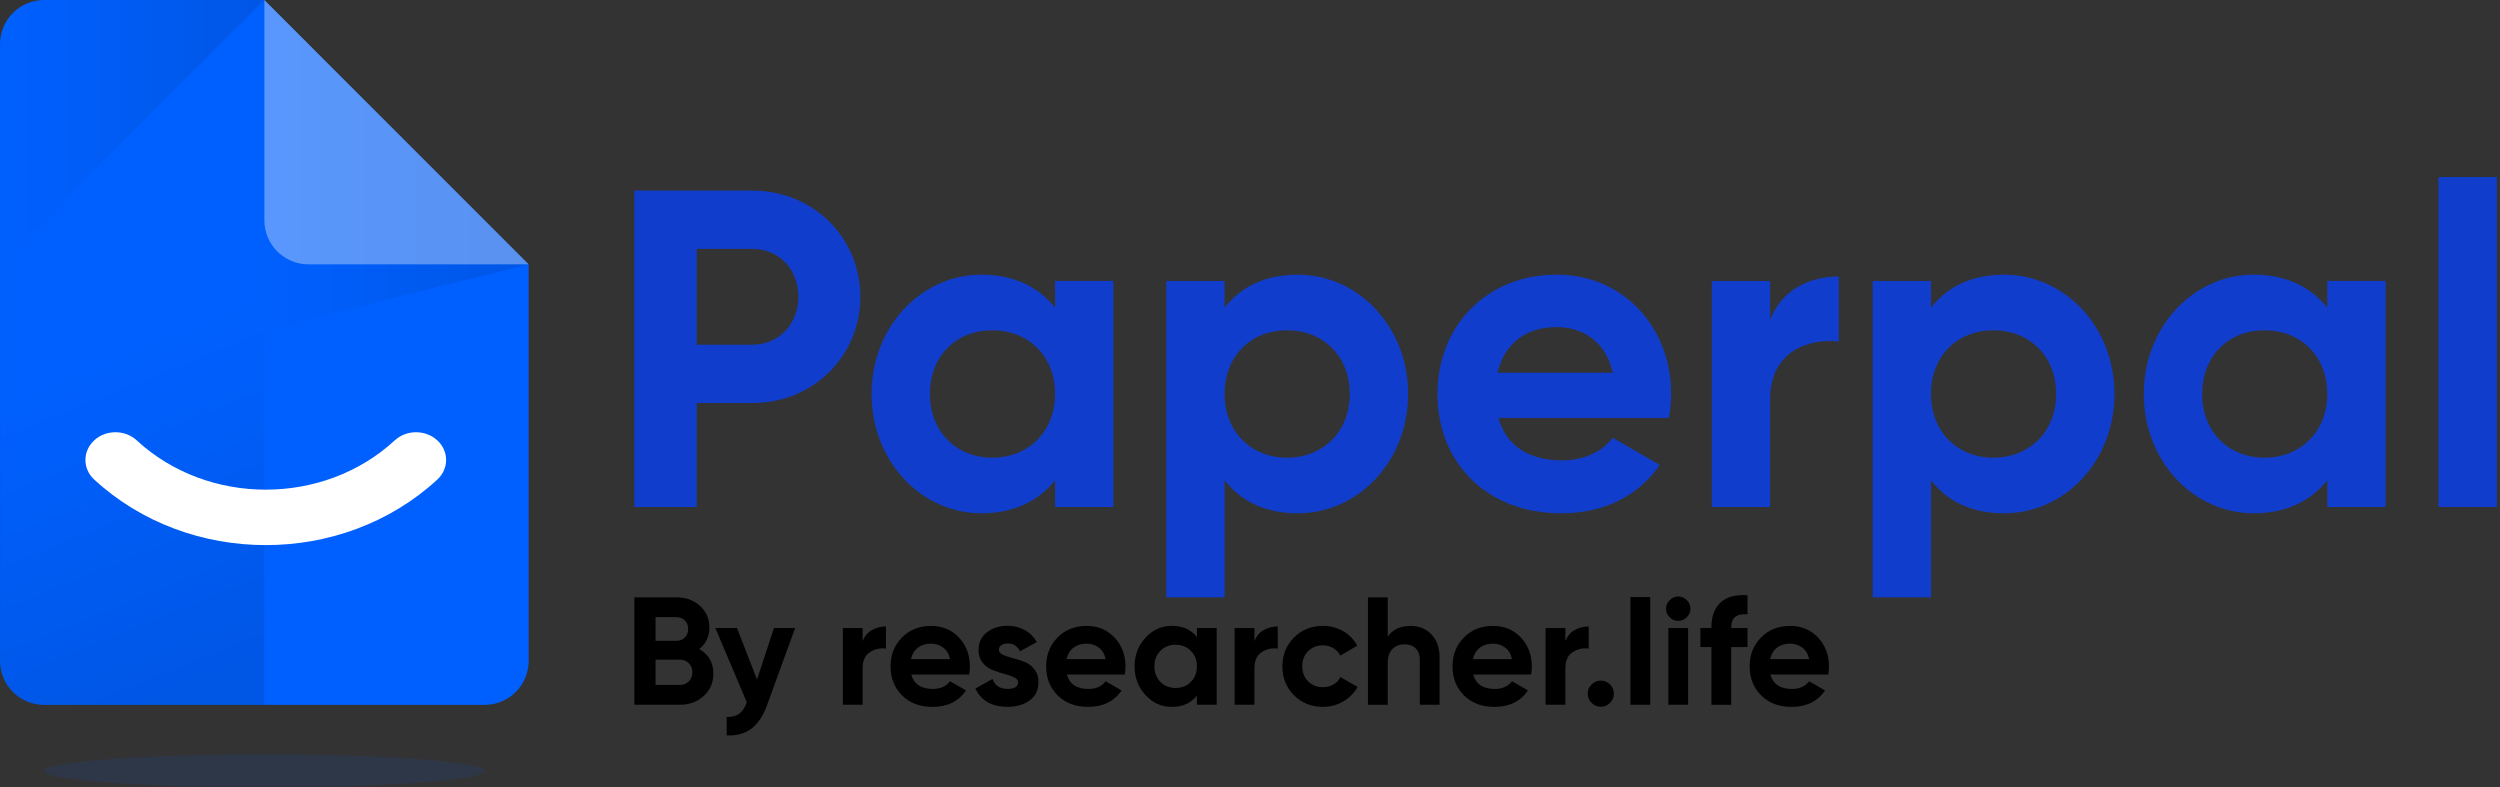 <svg width="127" height="40" viewBox="0 0 127 40" fill="none" xmlns="http://www.w3.org/2000/svg">
<rect x="0" y="0" width="127" height="40" fill="#333333" stroke="none"/>
<path opacity="0.1" d="M13.428 40C19.607 40 24.616 39.625 24.616 39.161C24.616 38.698 19.607 38.323 13.428 38.323C7.249 38.323 2.24 38.698 2.24 39.161C2.24 39.625 7.249 40 13.428 40Z" fill="#0060FF"/>
<path fill-rule="evenodd" clip-rule="evenodd" d="M2.24 0H13.428L26.856 13.428V33.569C26.856 34.806 25.853 35.807 24.619 35.807H2.24C1.003 35.807 0.002 34.804 0.002 33.569V2.238C0.002 1.001 1.005 0 2.24 0V0Z" fill="#0060FF"/>
<g opacity="0.1">
<path fill-rule="evenodd" clip-rule="evenodd" d="M2.24 0H13.428V35.805H2.24C1.003 35.805 0.002 34.802 0.002 33.567V2.238C0.002 1.001 1.005 0 2.24 0V0Z" fill="url(#paint0_linear_733_1620)"/>
<path fill-rule="evenodd" clip-rule="evenodd" d="M13.428 0L26.856 13.426L13.428 16.783V0Z" fill="url(#paint1_linear_733_1620)"/>
<path fill-rule="evenodd" clip-rule="evenodd" d="M2.24 0H13.428L0 13.428V2.24C0 1.003 1.003 0.002 2.238 0.002L2.24 0Z" fill="url(#paint2_linear_733_1620)"/>
</g>
<path opacity="0.35" fill-rule="evenodd" clip-rule="evenodd" d="M13.428 0L26.856 13.428H15.668C14.431 13.428 13.43 12.425 13.43 11.191V0.002L13.428 0Z" fill="white"/>
<path d="M4.785 22.37C5.381 21.82 6.348 21.82 6.945 22.37C10.565 25.71 16.435 25.71 20.055 22.37C20.651 21.82 21.618 21.82 22.215 22.37C22.811 22.92 22.811 23.812 22.215 24.362C17.402 28.801 9.6 28.801 4.787 24.362C4.191 23.812 4.191 22.92 4.787 22.37H4.785Z" fill="white"/>
<path d="M35.523 32.971C36.001 33.247 36.239 33.662 36.239 34.218C36.239 34.682 36.075 35.059 35.748 35.356C35.421 35.653 35.019 35.801 34.541 35.801H32.227V30.346H34.378C34.846 30.346 35.24 30.489 35.558 30.778C35.877 31.066 36.037 31.433 36.037 31.88C36.037 32.326 35.866 32.695 35.523 32.971ZM34.376 31.351H33.302V32.552H34.376C34.543 32.552 34.682 32.495 34.794 32.381C34.905 32.267 34.96 32.124 34.96 31.953C34.96 31.783 34.905 31.639 34.796 31.526C34.686 31.412 34.547 31.355 34.374 31.355L34.376 31.351ZM34.541 34.796C34.722 34.796 34.874 34.735 34.994 34.612C35.114 34.49 35.173 34.336 35.173 34.149C35.173 33.961 35.114 33.816 34.994 33.694C34.874 33.572 34.724 33.51 34.541 33.51H33.302V34.796H34.541Z" fill="black"/>
<path d="M39.317 31.903H40.392L38.972 35.805C38.77 36.361 38.5 36.766 38.167 37.019C37.832 37.271 37.415 37.383 36.917 37.358V36.422C37.187 36.426 37.402 36.37 37.56 36.252C37.718 36.132 37.844 35.94 37.937 35.674L36.34 31.903H37.44L38.456 34.522L39.317 31.903Z" fill="black"/>
<path d="M43.822 32.573C43.915 32.324 44.071 32.137 44.286 32.012C44.501 31.888 44.741 31.825 45.006 31.825V32.948C44.699 32.912 44.425 32.973 44.185 33.135C43.942 33.295 43.822 33.563 43.822 33.938V35.801H42.817V31.905H43.822V32.575V32.573Z" fill="black"/>
<path d="M46.292 34.265C46.426 34.754 46.793 34.998 47.392 34.998C47.775 34.998 48.066 34.867 48.264 34.608L49.075 35.076C48.691 35.632 48.125 35.91 47.377 35.91C46.732 35.91 46.216 35.716 45.826 35.327C45.436 34.937 45.242 34.446 45.242 33.854C45.242 33.262 45.434 32.777 45.82 32.385C46.203 31.993 46.698 31.797 47.301 31.797C47.872 31.797 48.344 31.995 48.715 32.389C49.086 32.783 49.271 33.272 49.271 33.854C49.271 33.984 49.258 34.121 49.231 34.267H46.294L46.292 34.265ZM46.277 33.485H48.264C48.207 33.22 48.089 33.024 47.91 32.893C47.731 32.762 47.526 32.697 47.299 32.697C47.029 32.697 46.806 32.767 46.629 32.904C46.452 33.041 46.336 33.234 46.277 33.485Z" fill="black"/>
<path d="M50.742 33.011C50.742 33.114 50.811 33.199 50.948 33.264C51.085 33.329 51.254 33.386 51.452 33.434C51.65 33.483 51.846 33.546 52.044 33.622C52.242 33.698 52.408 33.824 52.547 33.999C52.684 34.176 52.754 34.397 52.754 34.661C52.754 35.061 52.604 35.369 52.305 35.584C52.006 35.799 51.633 35.906 51.186 35.906C50.386 35.906 49.84 35.596 49.549 34.979L50.421 34.488C50.535 34.825 50.79 34.994 51.184 34.994C51.542 34.994 51.721 34.882 51.721 34.659C51.721 34.556 51.652 34.471 51.515 34.406C51.378 34.34 51.209 34.282 51.011 34.231C50.813 34.178 50.617 34.115 50.419 34.035C50.221 33.957 50.055 33.835 49.916 33.664C49.779 33.496 49.709 33.283 49.709 33.03C49.709 32.647 49.85 32.343 50.135 32.122C50.417 31.901 50.769 31.791 51.191 31.791C51.507 31.791 51.795 31.863 52.056 32.006C52.316 32.149 52.522 32.354 52.672 32.617L51.814 33.085C51.69 32.819 51.481 32.687 51.191 32.687C51.06 32.687 50.952 32.716 50.868 32.773C50.784 32.83 50.74 32.908 50.74 33.007L50.742 33.011Z" fill="black"/>
<path d="M54.195 34.265C54.33 34.754 54.697 34.998 55.295 34.998C55.678 34.998 55.969 34.867 56.167 34.608L56.978 35.076C56.595 35.632 56.028 35.91 55.28 35.91C54.635 35.91 54.119 35.716 53.729 35.327C53.34 34.937 53.146 34.446 53.146 33.854C53.146 33.262 53.337 32.777 53.723 32.385C54.107 31.993 54.602 31.797 55.204 31.797C55.775 31.797 56.247 31.995 56.618 32.389C56.989 32.783 57.174 33.272 57.174 33.854C57.174 33.984 57.162 34.121 57.134 34.267H54.197L54.195 34.265ZM54.18 33.485H56.167C56.11 33.22 55.992 33.024 55.813 32.893C55.634 32.762 55.43 32.697 55.202 32.697C54.932 32.697 54.709 32.767 54.532 32.904C54.355 33.041 54.239 33.234 54.18 33.485Z" fill="black"/>
<path d="M60.803 31.903H61.808V35.799H60.803V35.339C60.502 35.718 60.078 35.908 59.532 35.908C58.986 35.908 58.567 35.71 58.196 35.312C57.825 34.914 57.638 34.427 57.638 33.852C57.638 33.276 57.823 32.788 58.196 32.389C58.567 31.991 59.014 31.793 59.532 31.793C60.078 31.793 60.502 31.983 60.803 32.362V31.903ZM58.949 34.642C59.151 34.846 59.408 34.949 59.72 34.949C60.032 34.949 60.291 34.846 60.495 34.642C60.7 34.437 60.803 34.174 60.803 33.852C60.803 33.529 60.7 33.266 60.495 33.062C60.291 32.857 60.032 32.754 59.72 32.754C59.408 32.754 59.151 32.857 58.949 33.062C58.746 33.266 58.645 33.531 58.645 33.852C58.645 34.172 58.746 34.437 58.949 34.642Z" fill="black"/>
<path d="M63.725 32.573C63.818 32.324 63.974 32.137 64.189 32.012C64.404 31.888 64.644 31.825 64.909 31.825V32.948C64.602 32.912 64.328 32.973 64.088 33.135C63.845 33.295 63.725 33.563 63.725 33.938V35.801H62.72V31.905H63.725V32.575V32.573Z" fill="black"/>
<path d="M67.202 35.908C66.614 35.908 66.125 35.71 65.733 35.316C65.341 34.922 65.145 34.433 65.145 33.852C65.145 33.27 65.341 32.781 65.733 32.387C66.125 31.993 66.614 31.795 67.202 31.795C67.581 31.795 67.927 31.886 68.239 32.067C68.55 32.248 68.786 32.493 68.949 32.8L68.085 33.306C68.007 33.146 67.889 33.017 67.731 32.925C67.573 32.832 67.394 32.783 67.198 32.783C66.896 32.783 66.648 32.885 66.45 33.083C66.252 33.283 66.153 33.538 66.153 33.85C66.153 34.161 66.252 34.41 66.45 34.61C66.648 34.81 66.896 34.909 67.198 34.909C67.4 34.909 67.581 34.863 67.739 34.773C67.897 34.682 68.015 34.555 68.093 34.395L68.965 34.895C68.795 35.202 68.552 35.447 68.241 35.632C67.929 35.816 67.583 35.908 67.204 35.908H67.202Z" fill="black"/>
<path d="M71.658 31.795C72.084 31.795 72.436 31.939 72.714 32.223C72.992 32.51 73.131 32.904 73.131 33.407V35.801H72.126V33.533C72.126 33.274 72.056 33.074 71.915 32.937C71.774 32.8 71.589 32.731 71.355 32.731C71.096 32.731 70.887 32.811 70.731 32.973C70.575 33.133 70.497 33.376 70.497 33.698V35.803H69.492V30.348H70.497V32.343C70.742 31.981 71.129 31.797 71.658 31.797V31.795Z" fill="black"/>
<path d="M74.838 34.265C74.973 34.754 75.339 34.998 75.938 34.998C76.321 34.998 76.612 34.867 76.81 34.608L77.621 35.076C77.238 35.632 76.671 35.91 75.923 35.91C75.278 35.91 74.762 35.716 74.372 35.327C73.982 34.937 73.788 34.446 73.788 33.854C73.788 33.262 73.98 32.777 74.366 32.385C74.749 31.993 75.244 31.797 75.847 31.797C76.418 31.797 76.89 31.995 77.261 32.389C77.632 32.783 77.817 33.272 77.817 33.854C77.817 33.984 77.805 34.121 77.777 34.267H74.84L74.838 34.265ZM74.823 33.485H76.81C76.753 33.22 76.635 33.024 76.456 32.893C76.277 32.762 76.073 32.697 75.845 32.697C75.575 32.697 75.352 32.767 75.175 32.904C74.998 33.041 74.882 33.234 74.823 33.485Z" fill="black"/>
<path d="M79.522 32.573C79.614 32.324 79.77 32.137 79.985 32.012C80.2 31.888 80.44 31.825 80.706 31.825V32.948C80.398 32.912 80.124 32.973 79.884 33.135C79.642 33.295 79.522 33.563 79.522 33.938V35.801H78.517V31.905H79.522V32.575V32.573Z" fill="black"/>
<path d="M81.789 35.706C81.658 35.837 81.502 35.902 81.321 35.902C81.14 35.902 80.984 35.837 80.853 35.706C80.723 35.575 80.657 35.419 80.657 35.238C80.657 35.057 80.723 34.901 80.853 34.77C80.984 34.64 81.14 34.574 81.321 34.574C81.502 34.574 81.658 34.64 81.789 34.77C81.919 34.901 81.985 35.057 81.985 35.238C81.985 35.419 81.919 35.575 81.789 35.706Z" fill="black"/>
<path d="M82.826 35.801V30.331H83.831V35.801H82.826Z" fill="black"/>
<path d="M85.251 31.54C85.084 31.54 84.941 31.479 84.819 31.357C84.697 31.235 84.635 31.091 84.635 30.925C84.635 30.759 84.697 30.613 84.819 30.489C84.941 30.364 85.084 30.301 85.251 30.301C85.417 30.301 85.569 30.364 85.691 30.489C85.813 30.613 85.874 30.759 85.874 30.925C85.874 31.091 85.813 31.235 85.691 31.357C85.569 31.479 85.421 31.54 85.251 31.54ZM84.751 35.801V31.905H85.756V35.801H84.751Z" fill="black"/>
<path d="M88.772 31.203C88.222 31.161 87.946 31.382 87.946 31.865V31.905H88.772V32.872H87.946V35.803H86.941V32.872H86.38V31.905H86.941V31.865C86.941 31.315 87.094 30.895 87.4 30.611C87.706 30.325 88.163 30.2 88.772 30.236V31.203Z" fill="black"/>
<path d="M89.933 34.265C90.067 34.754 90.434 34.998 91.032 34.998C91.416 34.998 91.707 34.867 91.905 34.608L92.716 35.076C92.332 35.632 91.766 35.91 91.018 35.91C90.373 35.91 89.857 35.716 89.467 35.327C89.077 34.937 88.883 34.446 88.883 33.854C88.883 33.262 89.075 32.777 89.461 32.385C89.844 31.993 90.339 31.797 90.942 31.797C91.513 31.797 91.985 31.995 92.356 32.389C92.727 32.783 92.912 33.272 92.912 33.854C92.912 33.984 92.899 34.121 92.872 34.267H89.935L89.933 34.265ZM89.918 33.485H91.905C91.848 33.22 91.73 33.024 91.551 32.893C91.372 32.762 91.167 32.697 90.94 32.697C90.67 32.697 90.447 32.767 90.27 32.904C90.093 33.041 89.977 33.234 89.918 33.485Z" fill="black"/>
<path d="M43.704 15.078C43.704 18.085 41.317 20.474 38.218 20.474H35.394V25.754H32.225V9.684H38.218C41.317 9.684 43.704 12.071 43.704 15.078ZM40.558 15.078C40.558 13.677 39.57 12.644 38.218 12.644H35.394V17.512H38.218C39.572 17.512 40.558 16.456 40.558 15.078Z" fill="#113DCD"/>
<path d="M56.561 14.275V25.754H53.599V24.399C52.773 25.432 51.532 26.075 49.857 26.075C46.804 26.075 44.277 23.434 44.277 20.015C44.277 16.595 46.804 13.953 49.857 13.953C51.534 13.953 52.773 14.595 53.599 15.628V14.273H56.561V14.275ZM53.599 20.015C53.599 18.087 52.244 16.778 50.409 16.778C48.574 16.778 47.24 18.087 47.24 20.015C47.24 21.943 48.595 23.251 50.409 23.251C52.223 23.251 53.599 21.943 53.599 20.015Z" fill="#113DCD"/>
<path d="M71.532 20.015C71.532 23.434 69.005 26.075 65.929 26.075C64.252 26.075 63.036 25.455 62.21 24.399V30.346H59.248V14.275H62.21V15.63C63.036 14.574 64.254 13.955 65.929 13.955C69.005 13.955 71.532 16.595 71.532 20.017V20.015ZM68.569 20.015C68.569 18.087 67.215 16.778 65.379 16.778C63.544 16.778 62.21 18.087 62.21 20.015C62.21 21.943 63.565 23.251 65.379 23.251C67.193 23.251 68.569 21.943 68.569 20.015Z" fill="#113DCD"/>
<path d="M79.359 23.388C80.508 23.388 81.427 22.906 81.93 22.24L84.317 23.618C83.239 25.179 81.517 26.075 79.313 26.075C75.457 26.075 73.024 23.434 73.024 20.015C73.024 16.595 75.48 13.953 79.086 13.953C82.482 13.953 84.895 16.639 84.895 20.015C84.895 20.451 84.848 20.841 84.779 21.23H76.123C76.536 22.745 77.798 23.388 79.359 23.388ZM81.93 18.934C81.563 17.282 80.322 16.616 79.084 16.616C77.499 16.616 76.42 17.465 76.077 18.934H81.93Z" fill="#113DCD"/>
<path d="M93.411 14.046V17.352C91.873 17.168 89.922 17.857 89.922 20.268V25.754H86.96V14.275H89.922V16.25C90.518 14.688 91.966 14.046 93.411 14.046Z" fill="#113DCD"/>
<path d="M107.415 20.015C107.415 23.434 104.888 26.075 101.812 26.075C100.135 26.075 98.919 25.455 98.093 24.399V30.346H95.131V14.275H98.093V15.63C98.919 14.574 100.137 13.955 101.812 13.955C104.888 13.955 107.415 16.595 107.415 20.017V20.015ZM104.452 20.015C104.452 18.087 103.097 16.778 101.262 16.778C99.427 16.778 98.093 18.087 98.093 20.015C98.093 21.943 99.448 23.251 101.262 23.251C103.076 23.251 104.452 21.943 104.452 20.015Z" fill="#113DCD"/>
<path d="M121.19 14.275V25.754H118.228V24.399C117.402 25.432 116.161 26.075 114.486 26.075C111.433 26.075 108.906 23.434 108.906 20.015C108.906 16.595 111.433 13.953 114.486 13.953C116.163 13.953 117.402 14.595 118.228 15.628V14.273H121.19V14.275ZM118.228 20.015C118.228 18.087 116.873 16.778 115.038 16.778C113.203 16.778 111.869 18.087 111.869 20.015C111.869 21.943 113.224 23.251 115.038 23.251C116.852 23.251 118.228 21.943 118.228 20.015Z" fill="#113DCD"/>
<path d="M123.877 8.995H126.839V25.754H123.877V8.995Z" fill="#113DCD"/>
<defs>
<linearGradient id="paint0_linear_733_1620" x1="6.671" y1="17.773" x2="12.995" y2="33.426" gradientUnits="userSpaceOnUse">
<stop stop-opacity="0"/>
<stop offset="1"/>
</linearGradient>
<linearGradient id="paint1_linear_733_1620" x1="13.346" y1="8.338" x2="26.898" y2="8.338" gradientUnits="userSpaceOnUse">
<stop stop-opacity="0"/>
<stop offset="1"/>
</linearGradient>
<linearGradient id="paint2_linear_733_1620" x1="-0.004" y1="6.662" x2="13.346" y2="6.662" gradientUnits="userSpaceOnUse">
<stop stop-opacity="0"/>
<stop offset="1"/>
</linearGradient>
</defs>
</svg>

